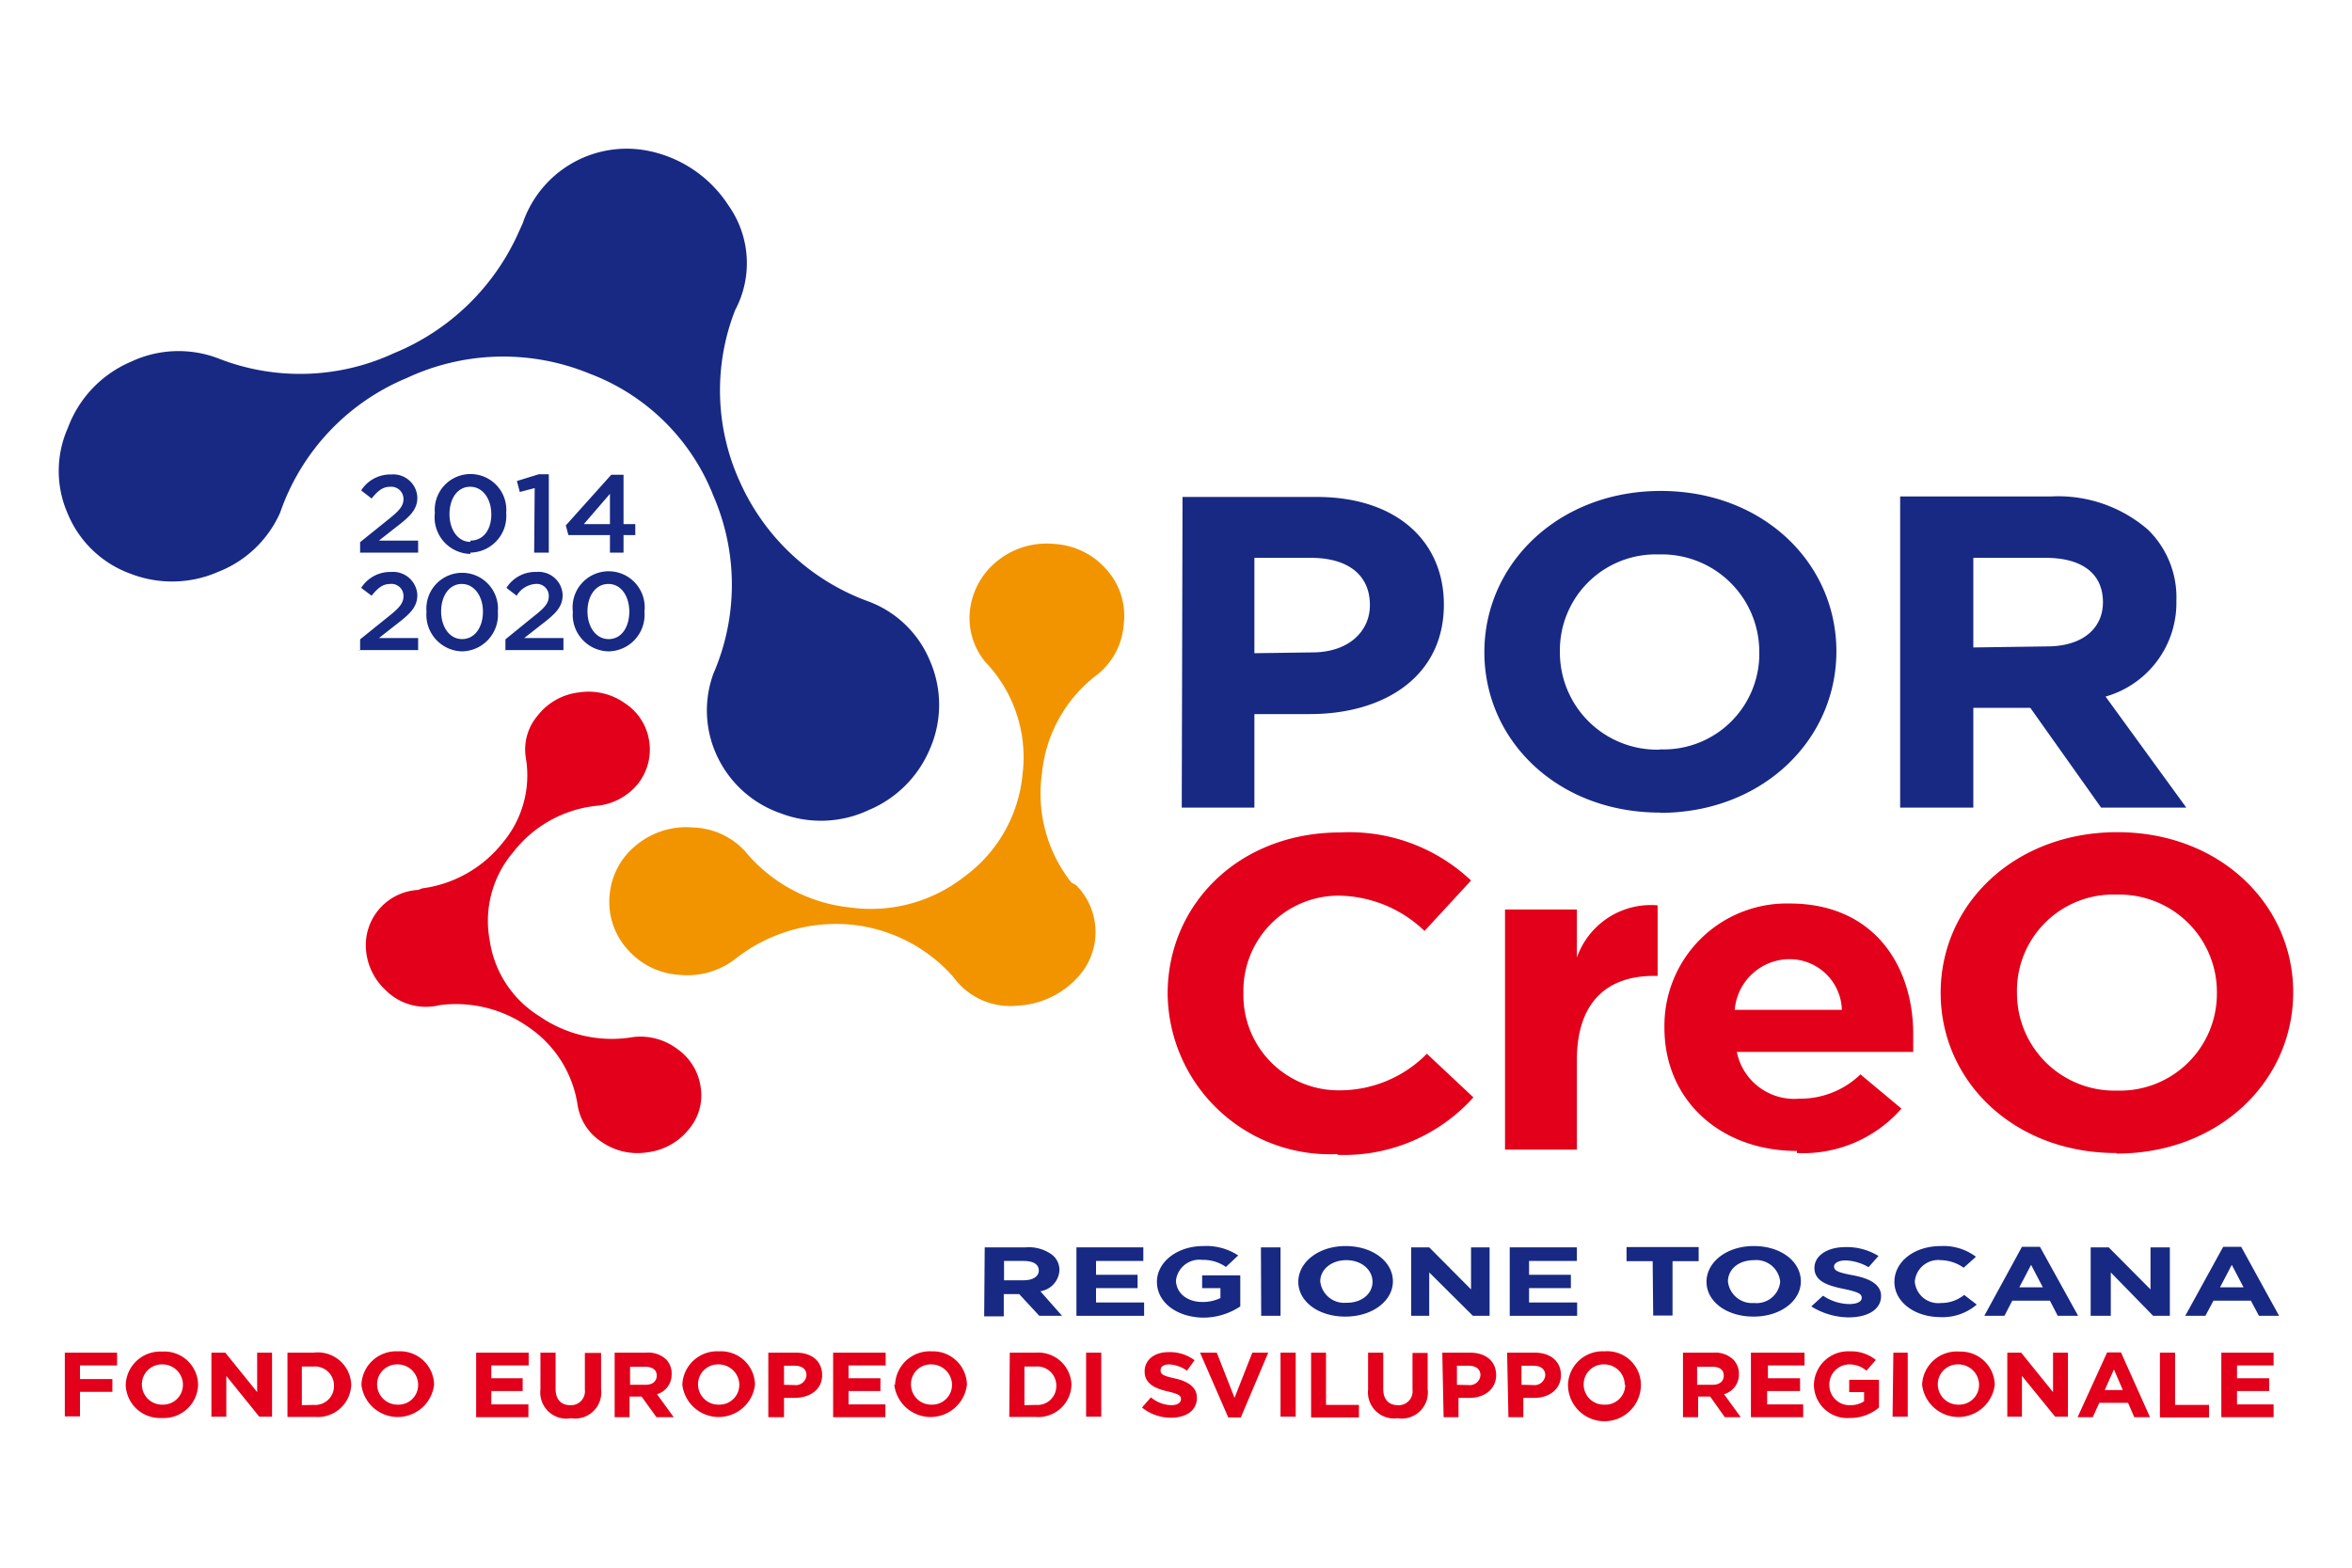 <svg id="Livello_1" data-name="Livello 1" xmlns="http://www.w3.org/2000/svg" viewBox="0 0 90 60">
    <title>procreo</title>
    <path
        d="M20,8.55a4.2,4.2,0,0,1,4.68-2.8,4.77,4.77,0,0,1,3.2,2.12,3.82,3.82,0,0,1,.25,4,8.43,8.43,0,0,0,.19,6.59A8.6,8.6,0,0,0,33.18,23a4.09,4.09,0,0,1,2.4,2.28,4.21,4.21,0,0,1,0,3.39A4.36,4.36,0,0,1,33.25,31a4.3,4.3,0,0,1-3.37.13A4.2,4.2,0,0,1,27.47,29a4.1,4.1,0,0,1-.17-3.22,8.55,8.55,0,0,0,0-6.8,8.19,8.19,0,0,0-4.74-4.68,8.7,8.7,0,0,0-7,.17,8.62,8.62,0,0,0-4.84,5.15,4.31,4.31,0,0,1-2.38,2.27,4.39,4.39,0,0,1-3.34.07,4.11,4.11,0,0,1-2.4-2.28,4.06,4.06,0,0,1,0-3.31A4.41,4.41,0,0,1,5,13.85a4.27,4.27,0,0,1,3.36-.13,8.55,8.55,0,0,0,6.71-.2,8.93,8.93,0,0,0,4.82-4.73Z"
        style="fill:#172983"/>
    <path
        d="M41.18,33.88a2.54,2.54,0,0,1,.09,3.49,3.34,3.34,0,0,1-2.34,1.12,2.69,2.69,0,0,1-2.46-1.11,6,6,0,0,0-4-2,6.23,6.23,0,0,0-4.32,1.31,3,3,0,0,1-2.16.62,2.86,2.86,0,0,1-2-1,2.7,2.7,0,0,1-.66-2.07,2.74,2.74,0,0,1,1.05-1.92,3,3,0,0,1,2.14-.65,2.82,2.82,0,0,1,2,.92,6,6,0,0,0,4,2.14,5.79,5.79,0,0,0,4.37-1.17,5.49,5.49,0,0,0,2.24-3.94,5.28,5.28,0,0,0-1.44-4.3,2.65,2.65,0,0,1-.57-2,2.83,2.83,0,0,1,1.08-1.88,3,3,0,0,1,2.16-.62,2.86,2.86,0,0,1,2,1A2.65,2.65,0,0,1,43,23.9a2.71,2.71,0,0,1-1,1.91,5.38,5.38,0,0,0-2.13,3.8A5.48,5.48,0,0,0,41,33.78Z"
        style="fill:#f29400"/>
    <path
        d="M16,34.06a2.12,2.12,0,0,0-2,2,2.35,2.35,0,0,0,.74,1.82,2.18,2.18,0,0,0,2.08.59,4.82,4.82,0,0,1,3.46.88,4.39,4.39,0,0,1,1.82,2.93A2.06,2.06,0,0,0,23,43.69a2.42,2.42,0,0,0,1.79.41,2.39,2.39,0,0,0,1.56-.87,2,2,0,0,0,.46-1.63,2.14,2.14,0,0,0-.89-1.45,2.34,2.34,0,0,0-1.68-.46,4.86,4.86,0,0,1-3.59-.79A4.11,4.11,0,0,1,18.74,36a4.06,4.06,0,0,1,.91-3.4,4.65,4.65,0,0,1,3.28-1.77A2.32,2.32,0,0,0,24.41,30a2.11,2.11,0,0,0,.43-1.64,2.09,2.09,0,0,0-.92-1.44,2.4,2.4,0,0,0-1.76-.42,2.34,2.34,0,0,0-1.58.88A2,2,0,0,0,20.12,29a4,4,0,0,1-.89,3.26A4.71,4.71,0,0,1,16.16,34Z"
        style="fill:#e2001a"/>
    <path
        d="M81,41.74A3.73,3.73,0,0,1,77.18,38v0A3.68,3.68,0,0,1,81,34.24,3.73,3.73,0,0,1,84.83,38v0A3.71,3.71,0,0,1,81,41.74m0,2.41c3.91,0,6.75-2.77,6.75-6.17v0c0-3.38-2.82-6.13-6.73-6.13S74.26,34.58,74.26,38v0c0,3.39,2.81,6.13,6.72,6.13m-14.6-5.48a2.11,2.11,0,0,1,2.1-1.94,2,2,0,0,1,2,1.94Zm2.38,5.48a5,5,0,0,0,4-1.7l-1.57-1.31a3.31,3.31,0,0,1-2.35.93,2.24,2.24,0,0,1-2.38-1.79h6.75c0-.24,0-.47,0-.68,0-2.59-1.48-5-4.73-5a4.68,4.68,0,0,0-4.79,4.76v0c0,2.78,2.16,4.71,5.07,4.71M57.59,44h2.75V40.57c0-2.18,1.12-3.22,2.95-3.22h.14v-2.7a3,3,0,0,0-3.09,2V34.81H57.59Zm-6.41.2A6.66,6.66,0,0,0,56.38,42L54.6,40.33a4.68,4.68,0,0,1-3.34,1.4A3.64,3.64,0,0,1,47.58,38v0a3.64,3.64,0,0,1,3.68-3.72,4.82,4.82,0,0,1,3.25,1.35l1.78-1.93a6.77,6.77,0,0,0-5-1.84c-3.9,0-6.61,2.77-6.61,6.17v0a6.21,6.21,0,0,0,6.5,6.14"
        style="fill:#e2001a"/>
    <path
        d="M75.51,24.78V21.35h2.77c1.36,0,2.19.58,2.19,1.7v0c0,1-.78,1.69-2.14,1.69Zm-2.79,6.13h2.79V27.09h2.18l2.71,3.82h3.26l-3.09-4.25A3.73,3.73,0,0,0,83.28,23v0a3.62,3.62,0,0,0-1.09-2.73A5.25,5.25,0,0,0,78.5,19H72.71V30.91Zm-9.2-2.22a3.72,3.72,0,0,1-3.83-3.75v0a3.67,3.67,0,0,1,3.79-3.72,3.73,3.73,0,0,1,3.84,3.74v0a3.66,3.66,0,0,1-3.8,3.72m0,2.43c3.91,0,6.75-2.78,6.75-6.18v0c0-3.39-2.81-6.14-6.72-6.14s-6.75,2.78-6.75,6.17v0c0,3.39,2.81,6.14,6.72,6.14M48,25V21.35h2.16c1.39,0,2.26.63,2.26,1.81v0c0,1-.81,1.81-2.21,1.81Zm-2.78,5.91H48V27.33h2.12c2.84,0,5.13-1.43,5.13-4.19v0c0-2.44-1.83-4.12-4.86-4.12H45.25Z"
        style="fill:#172983"/>
    <path
        d="M23.29,24.46c-.49,0-.81-.47-.81-1.06h0c0-.59.31-1.05.8-1.05s.8.47.8,1.06h0c0,.58-.29,1.05-.79,1.05m0,.47a1.4,1.4,0,0,0,1.37-1.52h0a1.38,1.38,0,1,0-2.74,0h0a1.4,1.4,0,0,0,1.37,1.52m-4-.05h2.27v-.46h-1.5l.65-.51c.55-.42.82-.68.82-1.14h0a.92.92,0,0,0-1-.88,1.3,1.3,0,0,0-1.15.61l.39.3a.91.91,0,0,1,.72-.45.46.46,0,0,1,.51.46c0,.27-.15.45-.59.79l-1.07.87v.42Zm-1.61-.42c-.48,0-.8-.47-.8-1.06h0c0-.59.31-1.05.79-1.05s.81.47.81,1.06h0c0,.58-.3,1.05-.8,1.05m0,.47a1.4,1.4,0,0,0,1.37-1.52h0a1.37,1.37,0,1,0-2.73,0h0a1.4,1.4,0,0,0,1.36,1.52m-4-.05H16v-.46H14.5l.65-.51c.55-.42.82-.68.82-1.14h0a.93.93,0,0,0-1-.88,1.32,1.32,0,0,0-1.15.61l.4.3c.24-.3.43-.45.71-.45a.46.46,0,0,1,.51.46c0,.27-.15.45-.58.79l-1.08.87v.42Z"
        style="fill:#172983"/>
    <path
        d="M22.34,20.06l1-1.16v1.16Zm1,1.09h.52v-.67h.45v-.42h-.45V18.17h-.47l-1.74,1.94.1.37h1.59Zm-2.9,0H21v-3h-.38l-.84.26.11.42.57-.15ZM18,20.74c-.48,0-.8-.47-.8-1.06h0c0-.59.3-1.05.79-1.05s.81.47.81,1.06h0c0,.58-.3,1-.8,1m0,.46a1.4,1.4,0,0,0,1.37-1.52h0a1.37,1.37,0,1,0-2.73,0h0A1.4,1.4,0,0,0,18,21.2m-4.24-.05H16v-.46H14.5l.65-.51c.55-.42.82-.68.82-1.14h0a.92.92,0,0,0-1-.88,1.32,1.32,0,0,0-1.15.61l.4.31c.24-.3.43-.45.71-.45a.47.47,0,0,1,.51.46c0,.27-.15.45-.58.79l-1.08.87v.41Z"
        style="fill:#172983"/>
    <path d="M2.48,51.77h2v.49H3.06v.52H4.3v.49H3.06v.94H2.48Z" style="fill:#e2001a"/>
    <path
        d="M4.81,53h0A1.32,1.32,0,0,1,6.2,51.73,1.29,1.29,0,0,1,7.58,53h0a1.31,1.31,0,0,1-1.39,1.27A1.31,1.31,0,0,1,4.81,53ZM7,53H7a.78.78,0,0,0-.79-.78.76.76,0,0,0-.78.77h0a.77.77,0,0,0,.79.77A.76.76,0,0,0,7,53Z"
        style="fill:#e2001a"/>
    <path d="M8.09,51.77h.53l1.22,1.51V51.77h.57v2.45H9.92L8.66,52.66v1.56H8.09Z" style="fill:#e2001a"/>
    <path
        d="M11,51.77h1A1.28,1.28,0,0,1,13.44,53h0a1.28,1.28,0,0,1-1.38,1.23H11Zm1,2a.72.72,0,0,0,.78-.73h0a.73.73,0,0,0-.78-.74h-.45v1.48Z"
        style="fill:#e2001a"/>
    <path
        d="M13.83,53h0a1.33,1.33,0,0,1,1.4-1.28A1.3,1.3,0,0,1,16.61,53h0a1.4,1.4,0,0,1-2.78,0ZM16,53h0a.78.78,0,0,0-.79-.78.76.76,0,0,0-.78.77h0a.78.78,0,0,0,.8.77A.75.75,0,0,0,16,53Z"
        style="fill:#e2001a"/>
    <path d="M18.23,51.77h2v.49H18.8v.49H20v.49H18.8v.51h1.42v.49h-2V51.77Z" style="fill:#e2001a"/>
    <path
        d="M20.68,53.18V51.77h.58v1.39c0,.4.21.62.56.62a.53.53,0,0,0,.56-.59V51.78H23v1.38a1,1,0,0,1-1.15,1.12A1,1,0,0,1,20.68,53.18Z"
        style="fill:#e2001a"/>
    <path
        d="M23.54,51.77h1.19a1,1,0,0,1,.76.26.76.76,0,0,1,.21.56h0a.78.78,0,0,1-.56.77l.64.88h-.66l-.57-.79h-.46v.79h-.57V51.77ZM24.7,53c.28,0,.43-.14.43-.35h0c0-.23-.17-.34-.45-.34h-.57V53Z"
        style="fill:#e2001a"/>
    <path
        d="M26.11,53h0a1.33,1.33,0,0,1,1.4-1.28A1.3,1.3,0,0,1,28.89,53h0a1.4,1.4,0,0,1-2.78,0Zm2.18,0h0a.79.79,0,0,0-.8-.78.76.76,0,0,0-.78.77h0a.78.78,0,0,0,.8.77A.76.76,0,0,0,28.29,53Z"
        style="fill:#e2001a"/>
    <path
        d="M29.4,51.77h1.06c.63,0,1,.35,1,.86h0c0,.56-.48.87-1.05.87H30v.74H29.4Zm1,1.24a.41.41,0,0,0,.46-.37h0c0-.25-.18-.37-.46-.37H30V53Z"
        style="fill:#e2001a"/>
    <path d="M31.89,51.77h2v.49H32.47v.49h1.22v.49H32.47v.51h1.41v.49h-2V51.77Z" style="fill:#e2001a"/>
    <path
        d="M34.25,53h0a1.33,1.33,0,0,1,1.4-1.28A1.3,1.3,0,0,1,37,53h0a1.4,1.4,0,0,1-2.78,0Zm2.18,0h0a.79.79,0,0,0-.8-.78.75.75,0,0,0-.77.77h0a.77.77,0,0,0,.79.77A.76.76,0,0,0,36.43,53Z"
        style="fill:#e2001a"/>
    <path
        d="M38.64,51.77h1A1.27,1.27,0,0,1,41,53h0a1.27,1.27,0,0,1-1.38,1.23h-1Zm1,2a.72.72,0,0,0,.78-.73h0a.73.73,0,0,0-.78-.74h-.44v1.48Z"
        style="fill:#e2001a"/>
    <path d="M41.56,51.77h.58v2.45h-.58Z" style="fill:#e2001a"/>
    <path
        d="M43.7,53.87l.34-.39a1.26,1.26,0,0,0,.78.3c.23,0,.37-.09.37-.23v0c0-.14-.09-.2-.52-.3s-.87-.27-.87-.76h0c0-.45.38-.74.91-.74a1.58,1.58,0,0,1,1,.31l-.29.4a1.28,1.28,0,0,0-.68-.24c-.22,0-.33.09-.33.22h0c0,.17.11.22.56.32s.83.31.83.74v0c0,.48-.4.76-1,.76A1.75,1.75,0,0,1,43.7,53.87Z"
        style="fill:#e2001a"/>
    <path d="M45.92,51.77h.64l.68,1.73.68-1.73h.61l-1.05,2.48H47Z" style="fill:#e2001a"/>
    <path d="M49,51.77h.58v2.45H49Z" style="fill:#e2001a"/>
    <path d="M50.17,51.77h.57v2H52v.48H50.17Z" style="fill:#e2001a"/>
    <path
        d="M52.35,53.18V51.77h.58v1.39c0,.4.21.62.56.62a.53.53,0,0,0,.56-.59V51.78h.58v1.38a1,1,0,0,1-1.15,1.12A1,1,0,0,1,52.35,53.18Z"
        style="fill:#e2001a"/>
    <path
        d="M55.19,51.77h1.06c.63,0,1,.35,1,.86h0c0,.56-.48.87-1,.87h-.44v.74h-.57Zm1,1.24a.41.41,0,0,0,.46-.37h0c0-.25-.18-.37-.46-.37h-.44V53Z"
        style="fill:#e2001a"/>
    <path
        d="M57.67,51.77h1.06c.62,0,1,.35,1,.86h0c0,.56-.48.87-1,.87h-.44v.74h-.57Zm1,1.24a.41.41,0,0,0,.46-.37h0c0-.25-.18-.37-.46-.37h-.45V53Z"
        style="fill:#e2001a"/>
    <path
        d="M60,53h0a1.32,1.32,0,0,1,1.39-1.28A1.29,1.29,0,0,1,62.79,53h0A1.39,1.39,0,0,1,60,53Zm2.17,0h0a.78.78,0,0,0-.79-.78.76.76,0,0,0-.78.77h0a.77.77,0,0,0,.79.77A.76.76,0,0,0,62.19,53Z"
        style="fill:#e2001a"/>
    <path
        d="M64.38,51.77h1.19a1,1,0,0,1,.75.26.77.77,0,0,1,.22.56h0a.78.78,0,0,1-.57.77l.64.88H66l-.56-.79h-.46v.79h-.58V51.77ZM65.53,53c.28,0,.43-.14.43-.35h0c0-.23-.16-.34-.45-.34h-.57V53Z"
        style="fill:#e2001a"/>
    <path d="M67.05,51.77h2v.49h-1.4v.49h1.23v.49H67.62v.51H69v.49h-2V51.77Z" style="fill:#e2001a"/>
    <path
        d="M69.41,53h0a1.31,1.31,0,0,1,1.37-1.28,1.5,1.5,0,0,1,1,.33l-.36.41a1,1,0,0,0-.67-.24A.77.77,0,0,0,70,53h0a.77.77,0,0,0,.8.78.92.92,0,0,0,.53-.15v-.35h-.57v-.47H71.9v1.06a1.69,1.69,0,0,1-1.11.4A1.28,1.28,0,0,1,69.41,53Z"
        style="fill:#e2001a"/>
    <path d="M72.45,51.77H73v2.45h-.58Z" style="fill:#e2001a"/>
    <path
        d="M73.55,53h0A1.33,1.33,0,0,1,75,51.73,1.3,1.3,0,0,1,76.33,53h0a1.4,1.4,0,0,1-2.78,0Zm2.18,0h0a.79.79,0,0,0-.8-.78.76.76,0,0,0-.78.77h0a.78.78,0,0,0,.8.77A.76.76,0,0,0,75.73,53Z"
        style="fill:#e2001a"/>
    <path d="M76.81,51.77h.53l1.22,1.51V51.77h.57v2.45h-.49l-1.27-1.56v1.56h-.56Z" style="fill:#e2001a"/>
    <path d="M80.63,51.76h.53l1.11,2.48h-.6l-.24-.55h-1.1l-.25.55H79.5Zm.6,1.44-.34-.79-.35.79Z" style="fill:#e2001a"/>
    <path d="M82.65,51.77h.58v2h1.3v.48H82.65Z" style="fill:#e2001a"/>
    <path d="M85,51.77h2v.49H85.6v.49h1.23v.49H85.6v.51H87v.49H85Z" style="fill:#e2001a"/>
    <path
        d="M37.68,47.74h1.56a1.51,1.51,0,0,1,1,.27.74.74,0,0,1,.3.6v0a.86.86,0,0,1-.73.81l.83.94h-.87L39,49.53h-.59v.85h-.75ZM39.17,49c.36,0,.58-.15.58-.37h0c0-.25-.22-.37-.59-.37h-.74V49Z"
        style="fill:#172983"/>
    <path d="M41.18,47.74h2.57v.52H41.94v.53h1.59v.51H41.94v.55h1.84v.51H41.19V47.74Z" style="fill:#172983"/>
    <path
        d="M44.27,49.06h0c0-.75.76-1.37,1.78-1.37a2.21,2.21,0,0,1,1.33.36l-.47.44a1.5,1.5,0,0,0-.9-.27A.9.9,0,0,0,45,49h0c0,.48.42.83,1,.83a1.54,1.54,0,0,0,.7-.15v-.38H46v-.49h1.46V50a2.57,2.57,0,0,1-1.45.43C45,50.4,44.27,49.83,44.27,49.06Z"
        style="fill:#172983"/>
    <path d="M48.25,47.74H49v2.62h-.74Z" style="fill:#172983"/>
    <path
        d="M49.68,49.06h0c0-.75.77-1.37,1.81-1.37s1.81.6,1.81,1.35h0c0,.74-.77,1.35-1.82,1.35S49.68,49.8,49.68,49.06Zm2.84,0h0c0-.46-.42-.83-1-.83s-1,.36-1,.81h0a.92.92,0,0,0,1,.82C52.11,49.87,52.52,49.51,52.52,49.06Z"
        style="fill:#172983"/>
    <path d="M54,47.74h.69l1.6,1.61V47.74H57v2.62h-.64L54.69,48.7v1.66H54Z" style="fill:#172983"/>
    <path d="M57.77,47.74h2.57v.52H58.51v.53h1.6v.51h-1.6v.55h1.84v.51H57.77Z" style="fill:#172983"/>
    <path d="M63.24,48.27h-1v-.54H65v.54H64v2.08h-.74Z" style="fill:#172983"/>
    <path
        d="M65.3,49.06h0c0-.75.76-1.37,1.81-1.37s1.8.6,1.8,1.35h0c0,.74-.76,1.35-1.81,1.35S65.3,49.8,65.3,49.06Zm2.82,0h0a.92.92,0,0,0-1-.83c-.62,0-1,.37-1,.82h0a.93.93,0,0,0,1,.82A.91.91,0,0,0,68.12,49.06Z"
        style="fill:#172983"/>
    <path
        d="M69.31,50l.45-.41a1.83,1.83,0,0,0,1,.32c.3,0,.48-.09.48-.24h0c0-.14-.11-.22-.69-.34s-1.12-.28-1.12-.8h0c0-.48.5-.8,1.19-.8a2.3,2.3,0,0,1,1.26.34l-.38.43a1.84,1.84,0,0,0-.88-.26c-.28,0-.44.11-.44.23v0c0,.16.14.23.73.34s1.07.33,1.07.79v0c0,.52-.51.82-1.25.82A2.74,2.74,0,0,1,69.31,50Z"
        style="fill:#172983"/>
    <path
        d="M72.49,49.06h0c0-.75.73-1.37,1.78-1.37a2.06,2.06,0,0,1,1.34.41l-.47.42a1.56,1.56,0,0,0-.87-.29.9.9,0,0,0-1,.82h0a.9.9,0,0,0,1,.82,1.39,1.39,0,0,0,.89-.31l.48.37a2,2,0,0,1-1.4.48C73.23,50.4,72.49,49.81,72.49,49.06Z"
        style="fill:#172983"/>
    <path d="M77.37,47.72h.69l1.46,2.64h-.78l-.3-.58H77l-.3.58h-.77Zm.8,1.55-.45-.86-.45.86Z" style="fill:#172983"/>
    <path d="M80,47.74h.69l1.6,1.61V47.74h.74v2.62h-.64L80.77,48.7v1.66H80Z" style="fill:#172983"/>
    <path d="M85.07,47.72h.69l1.45,2.64h-.77l-.31-.58H84.7l-.31.58h-.77Zm.78,1.55-.45-.86-.45.86Z"
          style="fill:#172983"/>
</svg>

